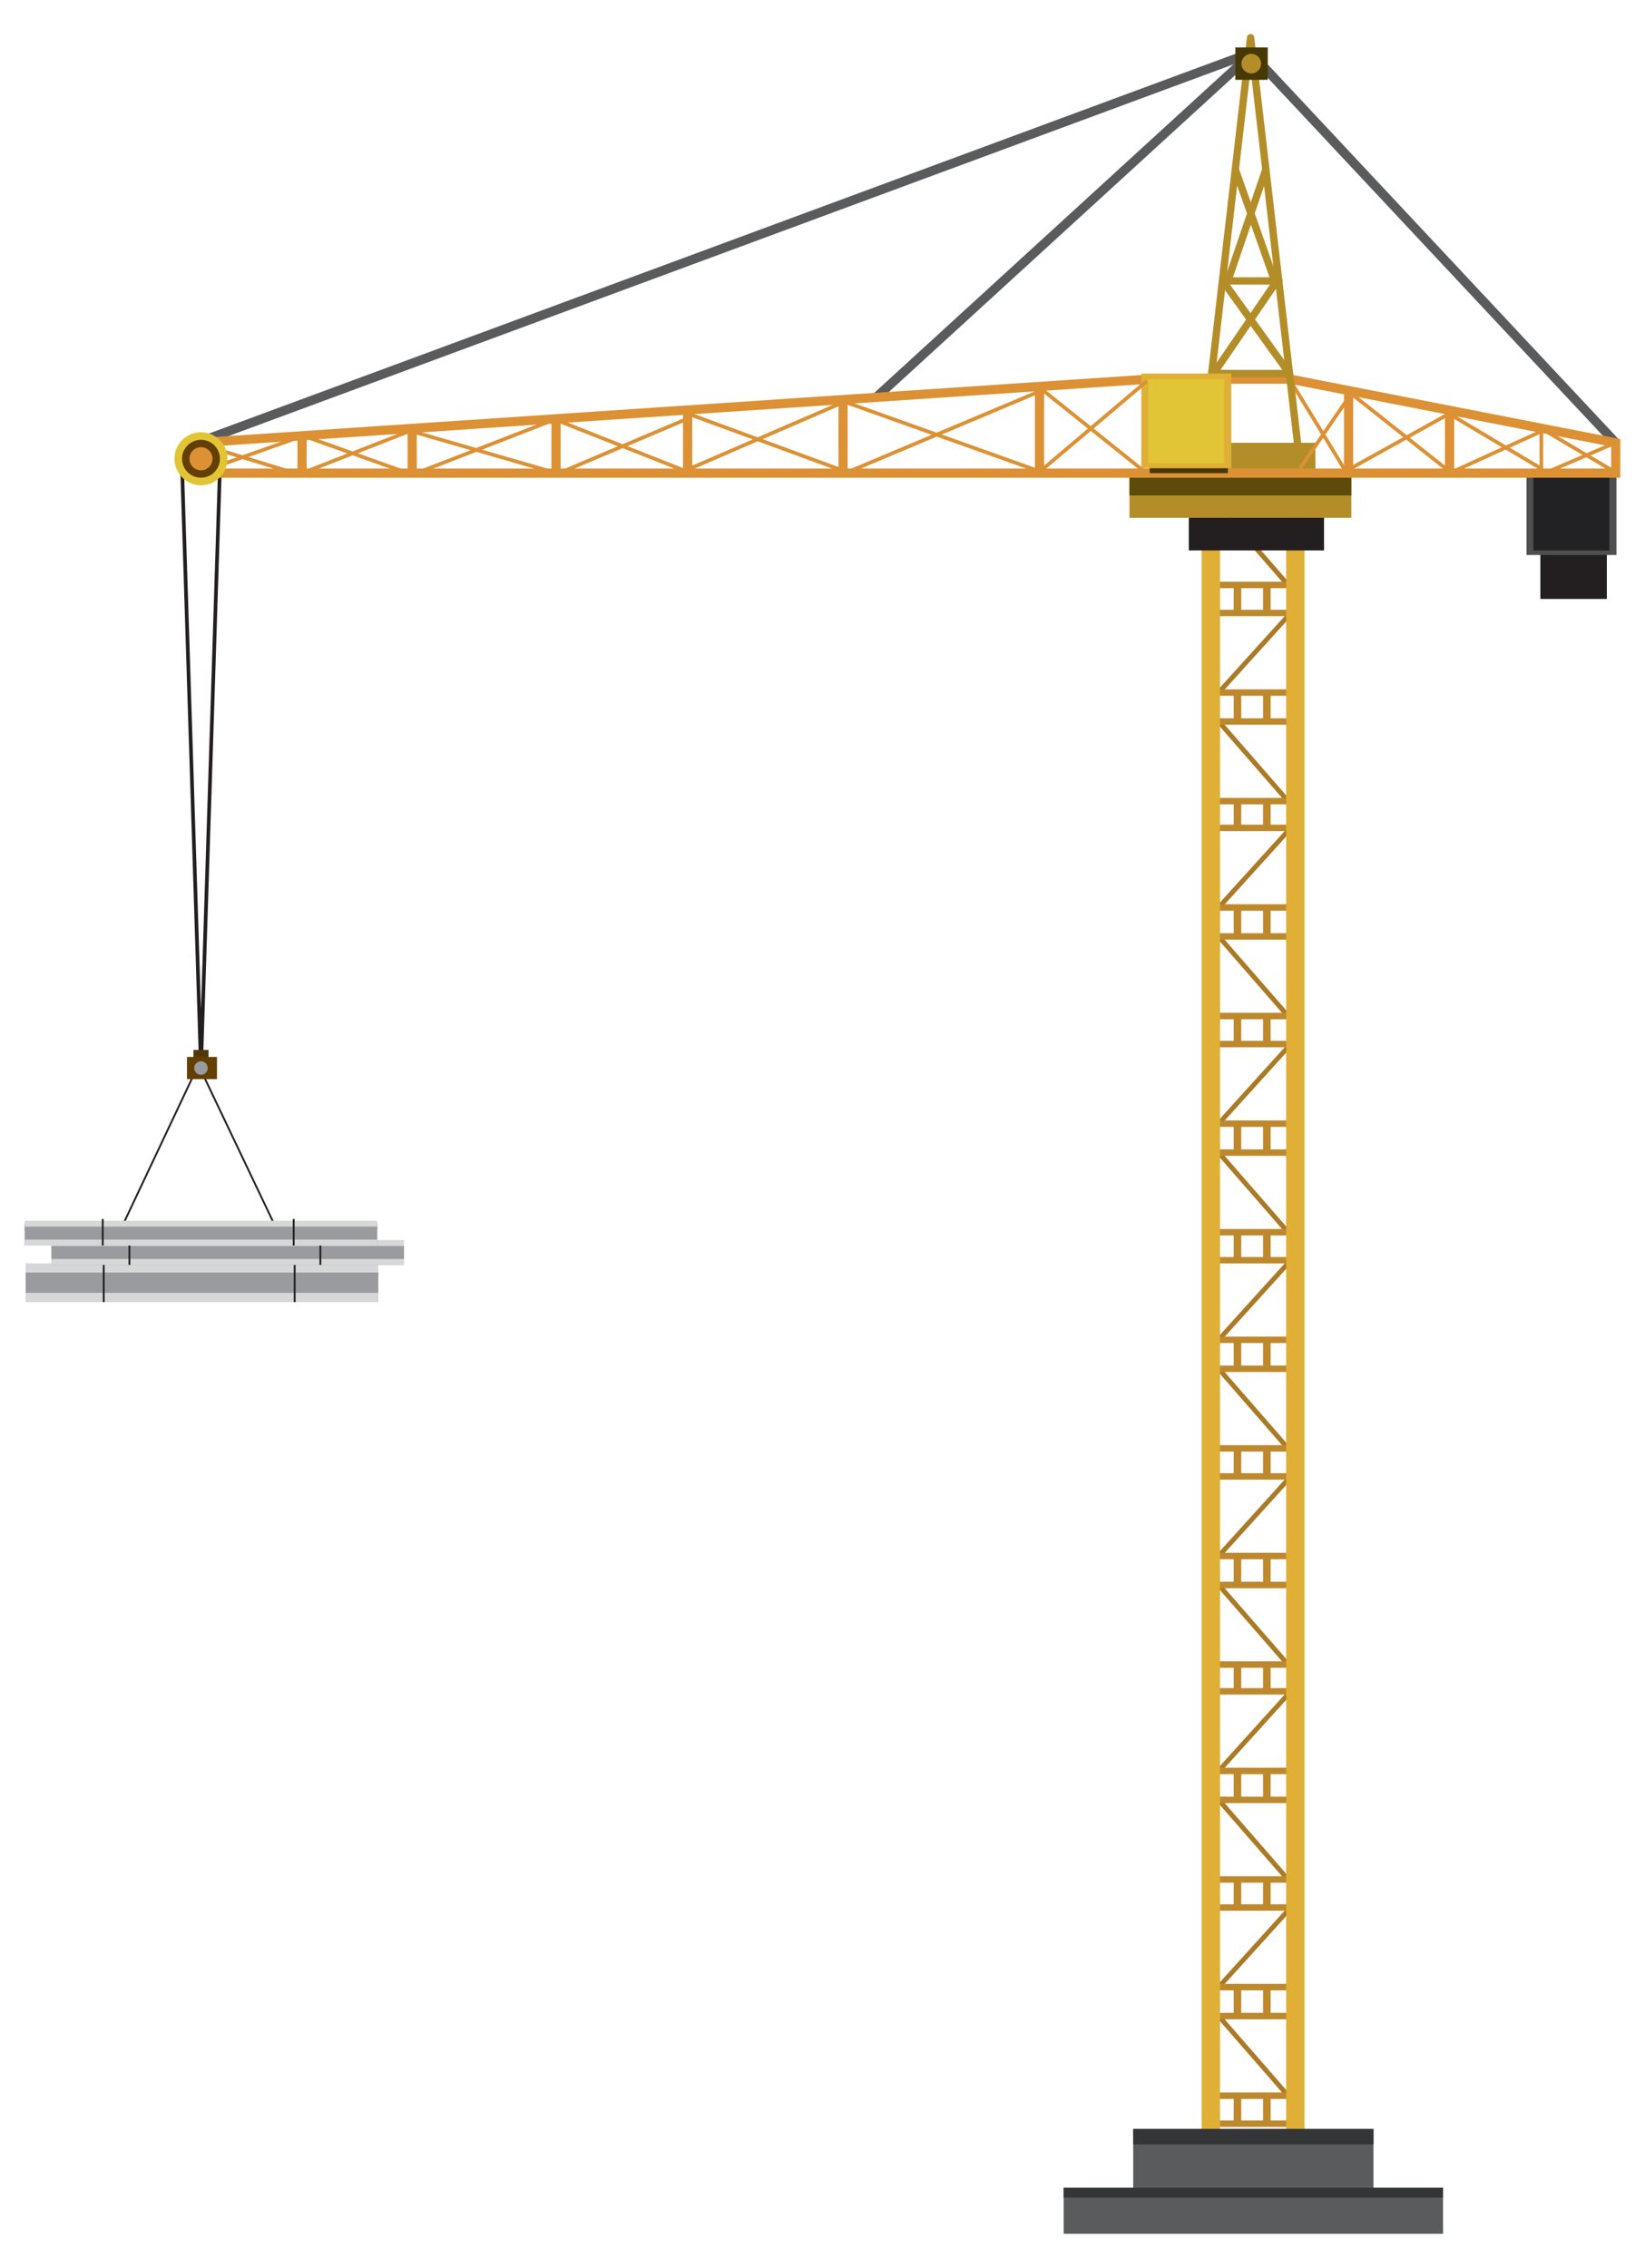 <?xml version="1.0" encoding="utf-8"?>
<!-- Generator: Adobe Illustrator 27.5.0, SVG Export Plug-In . SVG Version: 6.00 Build 0)  -->
<svg version="1.1" id="Layer_1" xmlns="http://www.w3.org/2000/svg" xmlns:xlink="http://www.w3.org/1999/xlink" x="0px" y="0px"
	 viewBox="0 0 297.858 410.646" style="enable-background:new 0 0 297.858 410.646;" xml:space="preserve">
<g>
	<g>
		<g>
			<g>
				<g>
					<g>
						
							<rect x="5.228" y="213.031" transform="matrix(0.427 -0.904 0.904 0.427 -177.704 146.048)" style="fill:#231F20;" width="42.247" height="0.332"/>
						
							<rect x="45.491" y="192.073" transform="matrix(0.903 -0.43 0.43 0.903 -87.259 40.365)" style="fill:#231F20;" width="0.332" height="42.247"/>
					</g>
					<g>
						<rect x="4.648" y="229.592" style="fill:#999B9E;" width="63.849" height="6.185"/>
						<rect x="4.648" y="229.592" style="fill:#999B9E;" width="63.849" height="1.894"/>
						<rect x="4.648" y="234.104" style="fill:#D5D7D8;" width="63.849" height="1.673"/>
						<rect x="4.648" y="228.756" style="fill:#D5D7D8;" width="63.849" height="1.673"/>
					</g>
					<rect x="18.615" y="228.239" style="fill:#231F20;" width="0.333" height="7.537"/>
					<rect x="53.189" y="228.239" style="fill:#231F20;" width="0.333" height="7.537"/>
				</g>
			</g>
			<g>
				<g>
					<g>
						<rect x="9.303" y="225.098" style="fill:#999B9E;" width="63.848" height="3.942"/>
						<rect x="9.303" y="225.098" style="fill:#999B9E;" width="63.848" height="1.207"/>
						<rect x="9.303" y="227.974" style="fill:#D5D7D8;" width="63.848" height="1.066"/>
						<rect x="9.303" y="224.564" style="fill:#D5D7D8;" width="63.848" height="1.066"/>
					</g>
					<rect x="23.269" y="224.234" style="fill:#231F20;" width="0.332" height="4.806"/>
					<rect x="57.843" y="224.234" style="fill:#231F20;" width="0.333" height="4.806"/>
				</g>
			</g>
			<g>
				<g>
					<g>
						<rect x="4.467" y="221.588" style="fill:#999B9E;" width="63.849" height="3.943"/>
						<rect x="4.467" y="221.588" style="fill:#999B9E;" width="63.849" height="1.206"/>
						<rect x="4.467" y="224.464" style="fill:#D5D7D8;" width="63.849" height="1.067"/>
						<rect x="4.467" y="221.052" style="fill:#D5D7D8;" width="63.849" height="1.067"/>
					</g>
					<rect x="18.434" y="220.724" style="fill:#231F20;" width="0.333" height="4.808"/>
					<rect x="53.009" y="220.724" style="fill:#231F20;" width="0.333" height="4.808"/>
				</g>
			</g>
		</g>
		<polygon style="fill:#231F20;" points="36.724,193.281 36.06,193.281 32.629,84.476 33.293,84.455 36.392,182.739 39.49,84.837 
			40.154,84.857 		"/>
		<g>
			<rect x="35.034" y="190.113" style="fill:#53360E;" width="2.715" height="2.051"/>
			<rect x="33.857" y="191.388" style="fill:#633F02;" width="5.43" height="4.019"/>
		</g>
		<path style="fill:#999B9E;" d="M37.618,193.396c0,0.677-0.549,1.226-1.227,1.226l0,0c-0.677,0-1.225-0.549-1.225-1.226l0,0
			c0-0.677,0.548-1.226,1.225-1.226l0,0C37.068,192.171,37.618,192.72,37.618,193.396L37.618,193.396z"/>
	</g>
	<g>
		<rect x="278.914" y="96.255" style="fill:#231F20;" width="12.036" height="12.202"/>
	</g>
	<g>
		<rect x="276.4" y="85.184" style="fill:#4F4F51;" width="16.289" height="15.313"/>
		<rect x="277.649" y="86.093" style="fill:#222224;" width="13.748" height="13.58"/>
	</g>
	<g>
		<g>
			<g>
				<g>
					<g>
						<rect x="223.38" y="379.479" style="fill:#BE892D;" width="1.371" height="5.075"/>
						<rect x="228.699" y="379.479" style="fill:#BE892D;" width="1.371" height="5.075"/>
					</g>
					<g>
						<rect x="223.38" y="359.99" style="fill:#BE892D;" width="1.371" height="5.076"/>
						<rect x="228.699" y="359.99" style="fill:#BE892D;" width="1.371" height="5.076"/>
					</g>
				</g>
				<g>
					<g>
						<polygon style="fill:#AA7A26;" points="232.784,379.643 220.234,365.229 221.099,364.901 233.648,379.315 						"/>
					</g>
					<rect x="219.085" y="378.897" style="fill:#BE892D;" width="16.206" height="1.167"/>
					<rect x="219.085" y="364.483" style="fill:#BE892D;" width="16.206" height="1.167"/>
					<rect x="219.085" y="383.97" style="fill:#BE892D;" width="16.206" height="1.168"/>
				</g>
				<g>
					<g>
						<polygon style="fill:#AA7A26;" points="221.094,359.99 220.238,359.654 233.287,345.24 234.143,345.578 						"/>
					</g>
					<rect x="219.085" y="359.238" style="fill:#BE892D;" width="16.206" height="1.169"/>
					<rect x="219.085" y="344.825" style="fill:#BE892D;" width="16.206" height="1.169"/>
				</g>
			</g>
			<g>
				<g>
					<g>
						<rect x="223.38" y="340.336" style="fill:#BE892D;" width="1.371" height="5.074"/>
						<rect x="228.699" y="340.336" style="fill:#BE892D;" width="1.371" height="5.074"/>
					</g>
					<g>
						<rect x="223.38" y="320.846" style="fill:#BE892D;" width="1.371" height="5.073"/>
						<rect x="228.699" y="320.846" style="fill:#BE892D;" width="1.371" height="5.073"/>
					</g>
				</g>
				<g>
					<g>
						<polygon style="fill:#AA7A26;" points="232.784,340.498 220.234,326.085 221.099,325.756 233.648,340.171 						"/>
					</g>
					<rect x="219.085" y="339.75" style="fill:#BE892D;" width="16.206" height="1.168"/>
					<rect x="219.085" y="325.336" style="fill:#BE892D;" width="16.206" height="1.169"/>
				</g>
				<g>
					<g>
						<polygon style="fill:#AA7A26;" points="221.094,320.846 220.238,320.51 233.287,306.095 234.143,306.432 						"/>
					</g>
					<rect x="219.085" y="320.093" style="fill:#BE892D;" width="16.206" height="1.17"/>
					<rect x="219.085" y="305.68" style="fill:#BE892D;" width="16.206" height="1.168"/>
				</g>
			</g>
			<g>
				<g>
					<g>
						<rect x="223.38" y="301.417" style="fill:#BE892D;" width="1.371" height="5.075"/>
						<rect x="228.699" y="301.417" style="fill:#BE892D;" width="1.371" height="5.075"/>
					</g>
					<g>
						<rect x="223.38" y="281.929" style="fill:#BE892D;" width="1.371" height="5.076"/>
						<rect x="228.699" y="281.929" style="fill:#BE892D;" width="1.371" height="5.076"/>
					</g>
				</g>
				<g>
					<g>
						<polygon style="fill:#AA7A26;" points="232.784,301.581 220.234,287.168 221.099,286.839 233.648,301.253 						"/>
					</g>
					<rect x="219.085" y="300.834" style="fill:#BE892D;" width="16.206" height="1.167"/>
					<rect x="219.085" y="286.42" style="fill:#BE892D;" width="16.206" height="1.167"/>
				</g>
				<g>
					<g>
						<polygon style="fill:#AA7A26;" points="221.094,281.929 220.238,281.592 233.287,267.178 234.143,267.516 						"/>
					</g>
					<rect x="219.085" y="281.176" style="fill:#BE892D;" width="16.206" height="1.168"/>
					<rect x="219.085" y="266.764" style="fill:#BE892D;" width="16.206" height="1.168"/>
				</g>
			</g>
			<g>
				<g>
					<g>
						<rect x="223.38" y="262.272" style="fill:#BE892D;" width="1.371" height="5.073"/>
						<rect x="228.699" y="262.272" style="fill:#BE892D;" width="1.371" height="5.073"/>
					</g>
					<g>
						<rect x="223.38" y="242.783" style="fill:#BE892D;" width="1.371" height="5.075"/>
						<rect x="228.699" y="242.783" style="fill:#BE892D;" width="1.371" height="5.075"/>
					</g>
				</g>
				<g>
					<g>
						<polygon style="fill:#AA7A26;" points="232.784,262.437 220.234,248.021 221.099,247.694 233.648,262.108 						"/>
					</g>
					<rect x="219.085" y="261.689" style="fill:#BE892D;" width="16.206" height="1.168"/>
					<rect x="219.085" y="247.273" style="fill:#BE892D;" width="16.206" height="1.169"/>
				</g>
				<g>
					<g>
						<polygon style="fill:#AA7A26;" points="221.094,242.783 220.238,242.446 233.287,228.032 234.143,228.371 						"/>
					</g>
					<rect x="219.085" y="242.031" style="fill:#BE892D;" width="16.206" height="1.168"/>
					<rect x="219.085" y="227.618" style="fill:#BE892D;" width="16.206" height="1.167"/>
				</g>
			</g>
			<g>
				<g>
					<g>
						<rect x="223.38" y="223.127" style="fill:#BE892D;" width="1.371" height="5.074"/>
						<rect x="228.699" y="223.127" style="fill:#BE892D;" width="1.371" height="5.074"/>
					</g>
					<g>
						<rect x="223.38" y="203.639" style="fill:#BE892D;" width="1.371" height="5.074"/>
						<rect x="228.699" y="203.639" style="fill:#BE892D;" width="1.371" height="5.074"/>
					</g>
				</g>
				<g>
					<g>
						<polygon style="fill:#AA7A26;" points="232.784,223.291 220.234,208.877 221.099,208.549 233.648,222.963 						"/>
					</g>
					<rect x="219.085" y="222.543" style="fill:#BE892D;" width="16.206" height="1.168"/>
					<rect x="219.085" y="208.129" style="fill:#BE892D;" width="16.206" height="1.169"/>
				</g>
				<g>
					<g>
						<polygon style="fill:#AA7A26;" points="221.094,203.639 220.238,203.302 233.287,188.888 234.143,189.225 						"/>
					</g>
					<rect x="219.085" y="202.887" style="fill:#BE892D;" width="16.206" height="1.168"/>
					<rect x="219.085" y="188.471" style="fill:#BE892D;" width="16.206" height="1.169"/>
				</g>
			</g>
			<g>
				<g>
					<g>
						<rect x="223.38" y="183.982" style="fill:#BE892D;" width="1.371" height="5.075"/>
						<rect x="228.699" y="183.982" style="fill:#BE892D;" width="1.371" height="5.075"/>
					</g>
					<g>
						<rect x="223.38" y="164.494" style="fill:#BE892D;" width="1.371" height="5.074"/>
						<rect x="228.699" y="164.494" style="fill:#BE892D;" width="1.371" height="5.074"/>
					</g>
				</g>
				<g>
					<g>
						<polygon style="fill:#AA7A26;" points="232.784,184.145 220.234,169.732 221.099,169.404 233.648,183.818 						"/>
					</g>
					<rect x="219.085" y="183.398" style="fill:#BE892D;" width="16.206" height="1.168"/>
					<rect x="219.085" y="168.983" style="fill:#BE892D;" width="16.206" height="1.168"/>
				</g>
				<g>
					<g>
						<polygon style="fill:#AA7A26;" points="221.094,164.494 220.238,164.156 233.287,149.742 234.143,150.08 						"/>
					</g>
					<rect x="219.085" y="163.741" style="fill:#BE892D;" width="16.206" height="1.168"/>
					<rect x="219.085" y="149.328" style="fill:#BE892D;" width="16.206" height="1.167"/>
				</g>
			</g>
			<g>
				<g>
					<g>
						<rect x="223.38" y="145.064" style="fill:#BE892D;" width="1.371" height="5.075"/>
						<rect x="228.699" y="145.064" style="fill:#BE892D;" width="1.371" height="5.075"/>
					</g>
					<g>
						<rect x="223.38" y="125.577" style="fill:#BE892D;" width="1.371" height="5.073"/>
						<rect x="228.699" y="125.577" style="fill:#BE892D;" width="1.371" height="5.073"/>
					</g>
				</g>
				<g>
					<g>
						<polygon style="fill:#AA7A26;" points="232.784,145.229 220.234,130.814 221.099,130.487 233.648,144.9 						"/>
					</g>
					<rect x="219.085" y="144.48" style="fill:#BE892D;" width="16.206" height="1.168"/>
					<rect x="219.085" y="130.067" style="fill:#BE892D;" width="16.206" height="1.167"/>
				</g>
				<g>
					<g>
						<polygon style="fill:#AA7A26;" points="221.094,125.577 220.238,125.239 233.287,110.825 234.143,111.163 						"/>
					</g>
					<rect x="219.085" y="124.824" style="fill:#BE892D;" width="16.206" height="1.169"/>
					<rect x="219.085" y="110.41" style="fill:#BE892D;" width="16.206" height="1.168"/>
				</g>
			</g>
			<g>
				<g>
					<g>
						<rect x="223.38" y="105.92" style="fill:#BE892D;" width="1.371" height="5.075"/>
						<rect x="228.699" y="105.92" style="fill:#BE892D;" width="1.371" height="5.075"/>
					</g>
					<g>
						<rect x="223.38" y="86.432" style="fill:#BE892D;" width="1.371" height="5.073"/>
						<rect x="228.699" y="86.432" style="fill:#BE892D;" width="1.371" height="5.073"/>
					</g>
				</g>
				<g>
					<g>
						<polygon style="fill:#AA7A26;" points="232.784,106.084 220.234,91.669 221.099,91.342 233.648,105.756 						"/>
					</g>
					<rect x="219.085" y="105.335" style="fill:#BE892D;" width="16.206" height="1.169"/>
					<rect x="219.085" y="90.922" style="fill:#BE892D;" width="16.206" height="1.168"/>
				</g>
				<g>
					<rect x="219.085" y="85.678" style="fill:#BE892D;" width="16.206" height="1.169"/>
				</g>
			</g>
			<rect x="217.59" y="83.287" style="fill:#DFAF36;" width="3.325" height="310.74"/>
			<rect x="232.882" y="83.287" style="fill:#DFAF36;" width="3.325" height="310.74"/>
			<rect x="214.807" y="80.179" style="fill:#B38E28;" width="23.37" height="6.216"/>
			<rect x="214.807" y="83.868" style="fill:#B38E28;" width="23.37" height="2.526"/>
		</g>
		<g>
			<rect x="204.513" y="85.678" style="fill:#B38E28;" width="40.171" height="8.082"/>
			<rect x="204.513" y="85.678" style="fill:#5D4B0A;" width="40.171" height="4.041"/>
			<g>
				
					<rect x="29.314" y="44.139" transform="matrix(0.938 -0.347 0.347 0.938 -7.474 48.194)" style="fill:#5A5B5D;" width="203.087" height="1.662"/>
				<polygon style="fill:#5A5B5D;" points="291.952,80.748 226.585,10.929 159.206,72.566 158.083,71.34 226.675,8.593 
					293.165,79.612 				"/>
				<g>
					
						<rect x="231.873" y="77.973" transform="matrix(0.566 -0.825 0.825 0.566 39.575 231.735)" style="fill:#DC9134;" width="15.731" height="0.665"/>
					
						<rect x="238.377" y="67.669" transform="matrix(0.854 -0.521 0.521 0.854 -5.371 135.656)" style="fill:#DC9134;" width="0.665" height="19.432"/>
				</g>
				<path style="fill:#DC9134;" d="M293.39,86.509H34.783v-7.106l0.775-0.053l172.326-11.522l25.924,0.018l59.582,11.651V86.509z
					 M36.445,84.849h255.282v-3.986L233.568,69.49h-25.63L36.445,80.956V84.849z"/>
				<g>
					<path style="fill:#B38E28;" d="M235.291,83.952c-0.333,0-0.62-0.25-0.659-0.59l-8.191-70.756l-8.19,70.756
						c-0.042,0.366-0.374,0.627-0.736,0.586c-0.365-0.043-0.627-0.373-0.585-0.737l8.852-76.464c0.038-0.335,0.322-0.588,0.66-0.588
						c0.338,0,0.622,0.253,0.661,0.588l8.851,76.464c0.042,0.364-0.219,0.694-0.584,0.737
						C235.343,83.951,235.317,83.952,235.291,83.952z"/>
					<path style="fill:#B38E28;" d="M233.481,68.306h-14.08c-0.367,0-0.665-0.299-0.665-0.664c0-0.366,0.298-0.667,0.665-0.667
						h14.08c0.367,0,0.664,0.301,0.664,0.667C234.145,68.007,233.848,68.306,233.481,68.306z"/>
					<path style="fill:#B38E28;" d="M231.601,51.537h-9.941c-0.367,0-0.665-0.298-0.665-0.664c0-0.367,0.298-0.665,0.665-0.665
						h9.941c0.366,0,0.665,0.298,0.665,0.665C232.265,51.239,231.967,51.537,231.601,51.537z"/>
					<path style="fill:#B38E28;" d="M222.327,51.537c-0.07,0-0.143-0.011-0.214-0.035c-0.348-0.118-0.533-0.496-0.415-0.843
						l6.875-20.194c0.118-0.347,0.496-0.533,0.844-0.415c0.347,0.119,0.533,0.497,0.415,0.845l-6.876,20.193
						C222.863,51.363,222.604,51.537,222.327,51.537z"/>
					<path style="fill:#B38E28;" d="M230.805,51.537c-0.275,0-0.531-0.17-0.627-0.442l-7.125-20.193
						c-0.122-0.347,0.059-0.727,0.405-0.85c0.347-0.121,0.727,0.06,0.849,0.408l7.125,20.192c0.124,0.346-0.059,0.726-0.406,0.848
						C230.953,51.525,230.878,51.537,230.805,51.537z"/>
					<path style="fill:#B38E28;" d="M233.482,68.306c-0.207,0-0.411-0.097-0.541-0.277L221.12,51.595
						c-0.214-0.298-0.146-0.714,0.151-0.928c0.298-0.215,0.714-0.147,0.928,0.151l11.821,16.433
						c0.214,0.299,0.147,0.715-0.151,0.929C233.751,68.264,233.616,68.306,233.482,68.306z"/>
					<path style="fill:#B38E28;" d="M219.751,68.306c-0.13,0-0.26-0.038-0.374-0.116c-0.304-0.207-0.382-0.62-0.174-0.923
						l11.054-16.188c0.207-0.303,0.621-0.38,0.924-0.174c0.303,0.208,0.381,0.621,0.174,0.925l-11.054,16.186
						C220.172,68.204,219.962,68.306,219.751,68.306z"/>
				</g>
				<g>
					<rect x="208.176" y="83.25" style="fill:#473901;" width="14.157" height="2.428"/>
				</g>
				<g>
					<rect x="206.662" y="67.642" style="fill:#DFAF36;" width="16.29" height="17.15"/>
					<rect x="207.912" y="68.658" style="fill:#E2C534;" width="13.748" height="15.21"/>
				</g>
				<rect x="53.86" y="78.903" style="fill:#DC9134;" width="1.662" height="6.228"/>
				<rect x="73.806" y="77.169" style="fill:#DC9134;" width="1.663" height="7.963"/>
				<rect x="99.848" y="75.8" style="fill:#DC9134;" width="1.662" height="9.332"/>
				<rect x="151.82" y="72.317" style="fill:#DC9134;" width="1.662" height="12.814"/>
				<rect x="187.392" y="69.976" style="fill:#DC9134;" width="1.663" height="15.156"/>
				<rect x="243.354" y="70.523" style="fill:#DC9134;" width="1.663" height="15.154"/>
				<rect x="261.639" y="74.297" style="fill:#DC9134;" width="1.662" height="11.381"/>
				<g>
					<polygon style="fill:#DC9134;" points="262.609,85.98 262.332,85.376 278.954,77.798 279.231,78.402 					"/>
					<polygon style="fill:#DC9134;" points="279.425,85.451 262.3,75.262 262.64,74.689 278.76,84.28 278.76,78.102 279.425,78.102 
											"/>
				</g>
				
					<rect x="285.825" y="74.452" transform="matrix(0.509 -0.861 0.861 0.509 69.928 286.431)" style="fill:#DC9134;" width="0.665" height="14.876"/>
				
					<rect x="279.192" y="82.597" transform="matrix(0.919 -0.395 0.395 0.919 -9.498 119.691)" style="fill:#DC9134;" width="13.932" height="0.664"/>
				<g>
					
						<rect x="253.079" y="67.095" transform="matrix(0.621 -0.784 0.784 0.621 34.803 228.38)" style="fill:#DC9134;" width="0.665" height="22.258"/>
					
						<rect x="242.87" y="79.722" transform="matrix(0.874 -0.486 0.486 0.874 -6.997 133.109)" style="fill:#DC9134;" width="20.916" height="0.664"/>
				</g>
				
					<rect x="170.05" y="60.622" transform="matrix(0.336 -0.942 0.942 0.336 38.814 212.975)" style="fill:#DC9134;" width="0.665" height="36.703"/>
				
					<rect x="151.604" y="77.958" transform="matrix(0.922 -0.388 0.388 0.922 -17.005 72.269)" style="fill:#DC9134;" width="38.11" height="0.666"/>
				
					<rect x="197.726" y="65.968" transform="matrix(0.625 -0.781 0.781 0.625 13.357 183.988)" style="fill:#DC9134;" width="0.665" height="24.265"/>
				
					<rect x="185.644" y="76.779" transform="matrix(0.764 -0.646 0.646 0.764 -2.98 146.082)" style="fill:#DC9134;" width="24.828" height="0.665"/>
				
					<rect x="137.968" y="65.352" transform="matrix(0.345 -0.939 0.939 0.345 15.41 182.198)" style="fill:#DC9134;" width="0.665" height="29.402"/>
				
					<rect x="122.897" y="78.641" transform="matrix(0.918 -0.397 0.397 0.918 -19.98 61.463)" style="fill:#DC9134;" width="31.029" height="0.664"/>
				
					<rect x="112.121" y="68.634" transform="matrix(0.367 -0.93 0.93 0.367 -3.924 155.626)" style="fill:#DC9134;" width="0.664" height="24.129"/>
				<rect x="123.673" y="74.297" style="fill:#DC9134;" width="1.662" height="11.381"/>
				<polygon style="fill:#DC9134;" points="101.363,85.984 101.104,85.371 124.374,75.494 124.635,76.106 				"/>
				
					<rect x="87.575" y="68.691" transform="matrix(0.278 -0.961 0.961 0.278 -15.272 143.657)" style="fill:#DC9134;" width="0.665" height="26.59"/>
				
					<rect x="74.581" y="80.615" transform="matrix(0.932 -0.362 0.362 0.932 -23.359 37.218)" style="fill:#DC9134;" width="26.125" height="0.665"/>
				
					<rect x="64.082" y="72.354" transform="matrix(0.336 -0.942 0.942 0.336 -34.774 115.318)" style="fill:#DC9134;" width="0.665" height="19.944"/>
				<polygon style="fill:#DC9134;" points="54.812,85.989 54.57,85.369 75.015,77.373 75.257,77.989 				"/>
				
					<rect x="44.675" y="74.163" transform="matrix(0.293 -0.956 0.956 0.293 -47.597 101.807)" style="fill:#DC9134;" width="0.666" height="17.818"/>
				
					<rect x="35.03" y="81.959" transform="matrix(0.943 -0.334 0.334 0.943 -24.913 19.83)" style="fill:#DC9134;" width="20.244" height="0.664"/>
			</g>
		</g>
		<rect x="223.685" y="8.593" style="fill:#473901;" width="5.864" height="5.863"/>
		<path style="fill:#B38E28;" d="M228.343,11.524c0,0.981-0.795,1.776-1.775,1.776c-0.979,0-1.775-0.795-1.775-1.776
			c0-0.98,0.795-1.775,1.775-1.775C227.548,9.748,228.343,10.544,228.343,11.524z"/>
	</g>
	<g>
		<path style="fill:#E2C534;" d="M41.193,83.072c0,2.651-2.149,4.801-4.802,4.801c-2.651,0-4.801-2.149-4.801-4.801
			c0-2.652,2.15-4.802,4.801-4.802C39.043,78.271,41.193,80.42,41.193,83.072z"/>
		<path style="fill:#633F02;" d="M39.822,83.072c0,1.894-1.536,3.431-3.431,3.431c-1.895,0-3.43-1.537-3.43-3.431
			c0-1.896,1.536-3.432,3.43-3.432C38.286,79.641,39.822,81.177,39.822,83.072z"/>
		<path style="fill:#DC9134;" d="M38.484,83.072c0,1.156-0.937,2.093-2.093,2.093c-1.155,0-2.092-0.937-2.092-2.093
			c0-1.156,0.937-2.093,2.092-2.093C37.547,80.979,38.484,81.916,38.484,83.072z"/>
	</g>
	<rect x="215.254" y="93.76" style="fill:#231F20;" width="24.485" height="5.913"/>
	<g>
		<g>
			<rect x="205.188" y="385.511" style="fill:#5A5B5D;" width="43.507" height="13.021"/>
			<rect x="205.188" y="385.511" style="fill:#333536;" width="43.507" height="2.797"/>
		</g>
		<g>
			<rect x="192.593" y="396.147" style="fill:#5A5B5D;" width="68.697" height="8.339"/>
			<rect x="192.593" y="396.147" style="fill:#333536;" width="68.697" height="1.792"/>
		</g>
	</g>
</g>
</svg>

